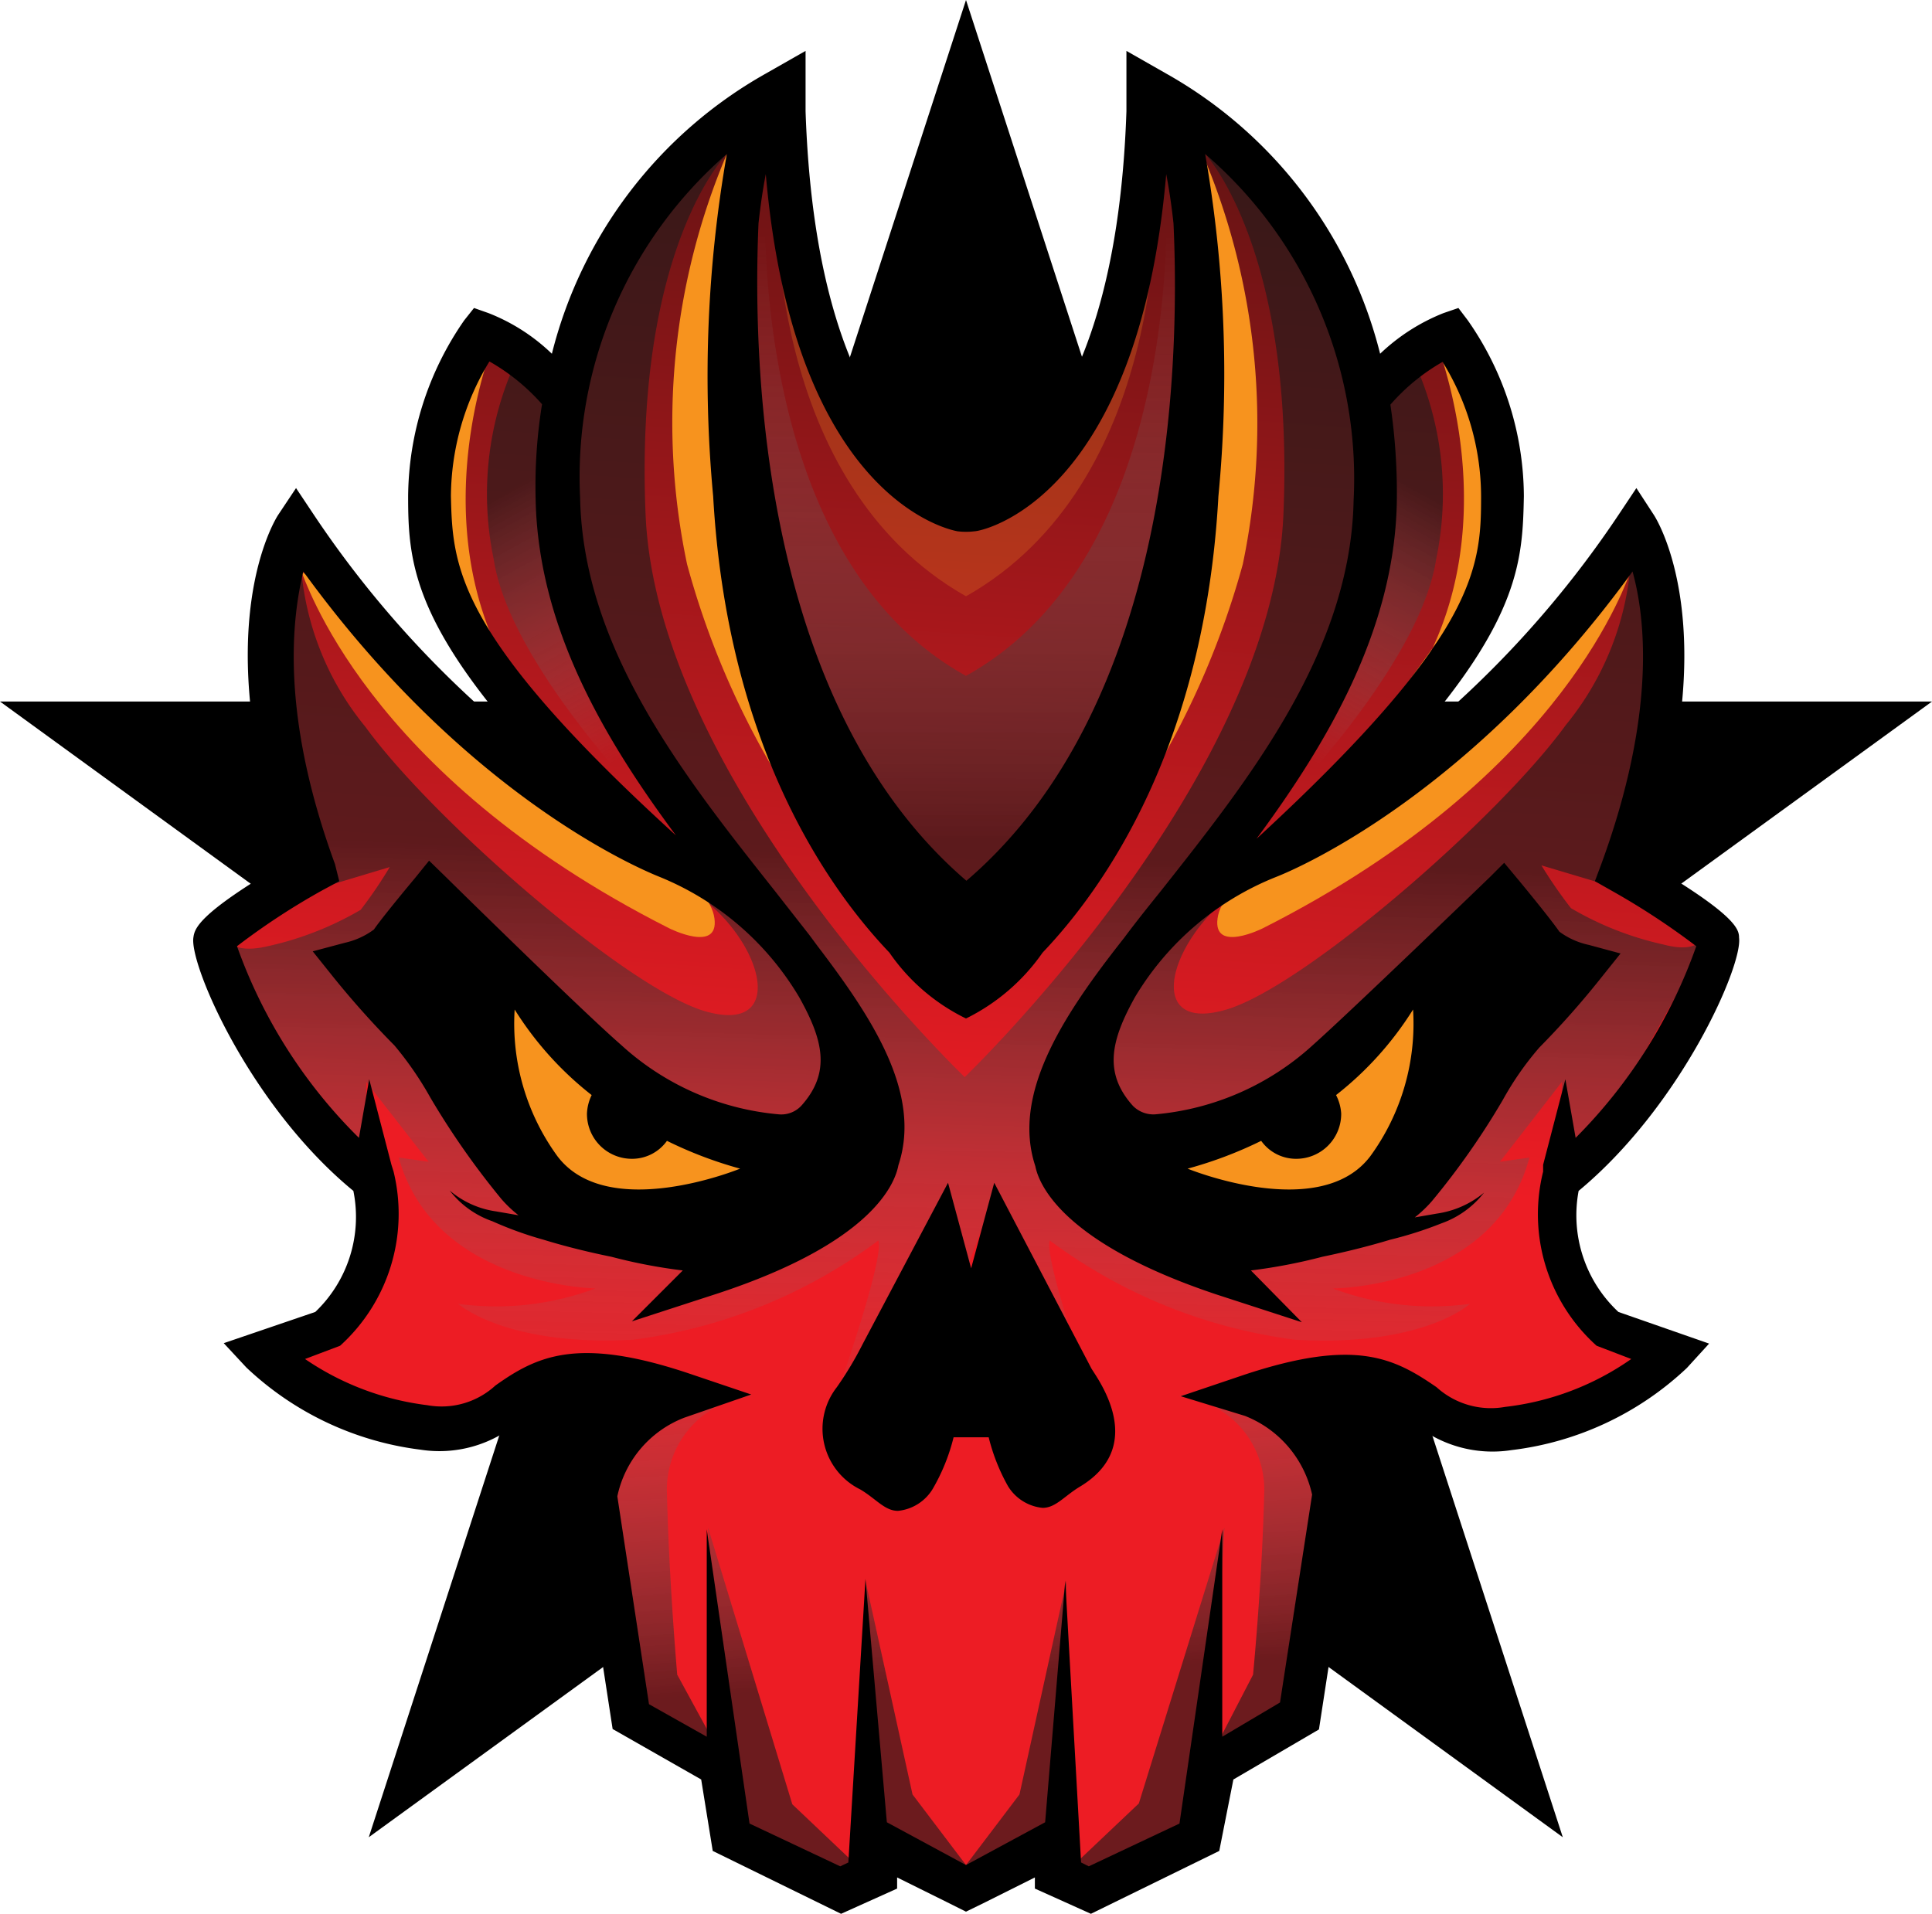 <?xml version="1.0" encoding="utf-8"?>
<svg xmlns="http://www.w3.org/2000/svg"
  xmlns:xlink="http://www.w3.org/1999/xlink" viewBox="0 0 45.16 44.74">
  <defs>
    <style>.cls-1{isolation:isolate;}.cls-2{fill:url(#New_Gradient_Swatch);}.cls-10,.cls-11,.cls-3,.cls-4,.cls-5,.cls-6,.cls-7,.cls-8,.cls-9{opacity:0.61;mix-blend-mode:multiply;}.cls-3{fill:url(#linear-gradient);}.cls-4{fill:url(#linear-gradient-2);}.cls-5{fill:url(#linear-gradient-3);}.cls-6{fill:url(#linear-gradient-4);}.cls-7{fill:url(#linear-gradient-5);}.cls-8{fill:url(#linear-gradient-6);}.cls-9{fill:url(#linear-gradient-7);}.cls-10{fill:url(#linear-gradient-8);}.cls-11{fill:url(#linear-gradient-9);}.cls-12,.cls-13,.cls-15{fill:#f7931e;}.cls-12,.cls-13{mix-blend-mode:color-dodge;}.cls-13{opacity:0.24;}.cls-14{fill:none;}</style>
    <linearGradient id="New_Gradient_Swatch" x1="37.09" y1="10.03" x2="35.41" y2="34.49" gradientUnits="userSpaceOnUse">
      <stop offset="0" stop-color="#631313"/>
      <stop offset="1" stop-color="#ed1c24"/>
    </linearGradient>
    <linearGradient id="linear-gradient" x1="35.72" y1="27.1" x2="35.75" y2="12.87" gradientUnits="userSpaceOnUse">
      <stop offset="0" stop-color="#1a1a1a"/>
      <stop offset="1" stop-color="#999" stop-opacity="0"/>
    </linearGradient>
    <linearGradient id="linear-gradient-2" x1="35.8" y1="27.41" x2="35.46" y2="41.58" xlink:href="#linear-gradient"/>
    <linearGradient id="linear-gradient-3" x1="25.33" y1="18.71" x2="28.59" y2="24.64" xlink:href="#linear-gradient"/>
    <linearGradient id="linear-gradient-4" x1="49.49" y1="18.71" x2="52.76" y2="24.64" gradientTransform="matrix(-1, 0, 0, 1, 95.58, 0)" xlink:href="#linear-gradient"/>
    <linearGradient id="linear-gradient-5" x1="29.2" y1="47.05" x2="28.59" y2="37.53" xlink:href="#linear-gradient"/>
    <linearGradient id="linear-gradient-6" x1="42.99" y1="46.16" x2="42.37" y2="36.65" xlink:href="#linear-gradient"/>
    <linearGradient id="linear-gradient-7" x1="31.46" y1="46.91" x2="30.85" y2="37.39" xlink:href="#linear-gradient"/>
    <linearGradient id="linear-gradient-8" x1="39.99" y1="46.36" x2="39.38" y2="36.84" xlink:href="#linear-gradient"/>
    <linearGradient id="linear-gradient-9" x1="35.8" y1="46.63" x2="35.19" y2="37.11" xlink:href="#linear-gradient"/>
  </defs>
  <title>logo</title>
  <g class="cls-1">
    <g id="Layer_5" data-name="Layer 5">
      <polygon points="22.58 0 27.91 16.4 45.16 16.4 31.2 26.54 36.53 42.95 22.58 32.81 8.62 42.95 13.95 26.54 0 16.4 17.25 16.4 22.58 0"/>
    </g>
    <g id="Layer_4" data-name="Layer 4">
      <path class="cls-2" d="M31.19,9.9c0,.07,1.5,9.33,4.68,9.29S40.19,9.9,40.19,9.9a8.81,8.81,0,0,1,4.66,5.93s.34.55.46.52,1.6-1.28,1.77-1a7.62,7.62,0,0,1,1.31,3.17,10.77,10.77,0,0,1-.6,3.31c-.1.1-2.26,3.08-2.28,3.17s.09.46.31.46,5.54-5.39,5.49-5.32A12.57,12.57,0,0,1,52,24.19a16.81,16.81,0,0,1-.73,3.54s2.11,1.35,2.11,1.79a28.61,28.61,0,0,1-3,4.88,3.39,3.39,0,0,0-.7.8s-.29,2.15.26,2.74,1.72.64,1.75.92a2.29,2.29,0,0,1-1,1.33c-.44.21-1.62,1-2.76.67s-2.24-1-2.84-1.13a5.73,5.73,0,0,0-2.19,0c-.12.12,0,.39.19.65a6.92,6.92,0,0,1,1.11,1.67c0,.29-.75,5.69-.75,5.69L42,48.44a1.08,1.08,0,0,0-.53.91c-.05.63.27.9-.41,1.12s-2.52.87-2.59.89-.58-.6-.73-.55-.7.26-1,.36a3.6,3.6,0,0,1-1.5.07c0-.12-1.21-1-1.41-.72s0,1.11-.65,1.13a1,1,0,0,1-.94-.43c-.08-.1-1.6-1-1.67-1.12s-.61-1.47-.61-1.47A11.67,11.67,0,0,1,28,47.52c-.15-.25-.66-5.59-.66-5.69s.83-1.6.83-1.6,1.06-.36-.44-.5-2.15-.13-2.47.17a1.8,1.8,0,0,1-1.81.84,25.67,25.67,0,0,1-3.73-1s-.46-.58-.19-.65a4.5,4.5,0,0,0,2.08-1.7,5.8,5.8,0,0,0,.17-2.61l-1.38-1L18.1,29.26s2.06-1,2-1.55-1.07-4.48-.81-5.45a14.34,14.34,0,0,1,1-2.32A46.06,46.06,0,0,0,24,24.19c1,.84,2.23,1.58,2.13,1.23a16.39,16.39,0,0,0-.9-1.74,9.18,9.18,0,0,1-1.81-3.62A11,11,0,0,1,23.71,16s.61-.68.84-.61,1.84,1.19,1.79,1a16.86,16.86,0,0,1,1.47-3.71c.35-.39,2.29-2.36,2.42-2.42s1.12-.36,1.12-.36Z" transform="translate(-13.17 -7.4)"/>
    </g>
    <g id="Layer_6" data-name="Layer 6">
      <path class="cls-3" d="M40.85,12.16,40.62,11l-.2.51s.61,8.76-4.67,11.69c-5.29-2.93-4.68-11.69-4.68-11.69l-.2-.51-.22,1.2s-.3,2.42-.3,2.55.36,5.45.36,5.94a52.63,52.63,0,0,0,3.48,7.06,2,2,0,0,0,3.11,0,52.63,52.63,0,0,0,3.48-7.06c0-.49.36-5.81.36-5.94S40.85,12.16,40.85,12.16Z" transform="translate(-13.17 -7.4)"/>
      <path class="cls-4" d="M52.81,29.48s-.2.15-.76,0a7.42,7.42,0,0,1-2.16-.85,10.79,10.79,0,0,1-.69-1l1.74.52S52.11,24,52.13,23.8s-.84-3.28-.84-3.28a6.77,6.77,0,0,1-1.52,3.83c-1.58,2.18-6.11,6.11-7.93,6.65s-1.44-1.35-.05-2.55,2.66-2.16,2.66-2.16L41.77,27.6s1.83-2.92,1.94-3.18a14.57,14.57,0,0,0,1.46-4.92,21.38,21.38,0,0,0-1-6.32,22.79,22.79,0,0,0-2.86-2.68c-.18.1,0,.46,0,.46s2.12,2.2,1.86,8.46-7.45,13.16-7.45,13.16v0s-7.2-6.9-7.46-13.16S30.16,11,30.16,11s.21-.36,0-.46a22.74,22.74,0,0,0-2.85,2.68,21.28,21.28,0,0,0-1,6.32,14.26,14.26,0,0,0,1.47,4.92c.11.26,1.93,3.18,1.93,3.18l-2.67-1.31s1.27,1,2.66,2.16,1.77,3.08-.05,2.55-6.36-4.47-7.94-6.65a6.7,6.7,0,0,1-1.51-3.83s-.87,3.12-.85,3.28,1.2,4.35,1.2,4.35l1.73-.52a10.16,10.16,0,0,1-.68,1,7.49,7.49,0,0,1-2.17.85c-.55.13-.75,0-.75,0l-.48-.38s2.7,4.81,2.69,4.86a7.39,7.39,0,0,0,.84.34s0-1.63,0-1.65l1.46,1.87-.7-.1c.83,3,4.6,3.06,4.6,3.06a6.62,6.62,0,0,1-3.21.36s1.11,1,4.08.84a12.15,12.15,0,0,0,5.74-2.32c.16.45-1.11,4-1.11,4l2.55-4.68.42,1.12,0,.72.15-.39.14.39,0-.72.42-1.12,2.55,4.68s-1.27-3.59-1.11-4a12.21,12.21,0,0,0,5.74,2.32c3,.17,4.08-.84,4.08-.84a6.62,6.62,0,0,1-3.21-.36s3.78,0,4.6-3.06l-.69.1,1.45-1.87s0,1.65,0,1.65a6.58,6.58,0,0,0,.83-.34c0-.05,2.7-4.86,2.7-4.86Z" transform="translate(-13.17 -7.4)"/>
      <path class="cls-5" d="M29,26.94s-3.88-3.76-4.29-6.47a7.45,7.45,0,0,1,.55-4.69c.11.08.92.72.95.94a23.22,23.22,0,0,0,.16,4.38c.32,1,3.13,6,3.13,6Z" transform="translate(-13.17 -7.4)"/>
      <path class="cls-6" d="M42.45,26.94s3.88-3.76,4.29-6.47a7.45,7.45,0,0,0-.55-4.69c-.11.08-.92.72-.95.94a23.22,23.22,0,0,1-.16,4.38c-.32,1-3.13,6-3.13,6Z" transform="translate(-13.17 -7.4)"/>
      <path class="cls-7" d="M28.76,42.32a2.19,2.19,0,0,1,2-2.28,10.19,10.19,0,0,0-2.18-.38A5.08,5.08,0,0,0,27,41.36c-.43.7,1.1,5.72,1.17,6s1.74.86,1.74.86L29,46.55S28.81,44.4,28.76,42.32Z" transform="translate(-13.17 -7.4)"/>
      <path class="cls-8" d="M44.49,41.36a5.07,5.07,0,0,0-1.58-1.7,10.19,10.19,0,0,0-2.19.38,2.19,2.19,0,0,1,2,2.28c-.05,2.08-.26,4.23-.26,4.23l-.86,1.66s1.68-.58,1.75-.86S44.93,42.06,44.49,41.36Z" transform="translate(-13.17 -7.4)"/>
      <path class="cls-9" d="M29.72,43.11l.18,3.12s.54,4.17.58,4.11,2.12,1,2.12,1l.64-.29-1.55-1.47Z" transform="translate(-13.17 -7.4)"/>
      <path class="cls-10" d="M41.79,43.11l-2,6.45L38.27,51l.65.29s2.06-1,2.11-1,.58-4.11.58-4.11Z" transform="translate(-13.17 -7.4)"/>
      <path class="cls-11" d="M37,49.35,35.75,51,34.5,49.35l-1.1-5s.2,5.36.16,5.55l2.08,1.27-.18.25.29-.18.3.18-.19-.25,2.08-1.27c0-.19.16-5.55.16-5.55Z" transform="translate(-13.17 -7.4)"/>
    </g>
    <g id="Layer_9" data-name="Layer 9">
      <path class="cls-12" d="M20.21,20.76c.08.1,1.44,4.72,8.6,8.34,0,0,1.17.59,1.06-.23s-1.58-1.62-1.58-1.62l-4.37-3.14c-.13-.09-2-2.14-2-2.21S20.21,20.76,20.21,20.76Z" transform="translate(-13.17 -7.4)"/>
      <path class="cls-12" d="M51.29,20.76c-.08.1-1.44,4.72-8.6,8.34,0,0-1.17.59-1.06-.23s1.58-1.62,1.58-1.62l4.37-3.14c.13-.09,2-2.14,2-2.21S51.29,20.76,51.29,20.76Z" transform="translate(-13.17 -7.4)"/>
      <path class="cls-12" d="M24.57,15.78c0,.13-1.71,4.62,1.1,8.22s-2.3-3.36-2.3-3.46A23,23,0,0,1,23.18,18a16.71,16.71,0,0,1,.59-2.08C23.91,15.8,24.43,15.16,24.57,15.78Z" transform="translate(-13.17 -7.4)"/>
      <path class="cls-12" d="M30.16,11a16.08,16.08,0,0,0-.93,9.59,19.5,19.5,0,0,0,5.42,9.06c-.07-.16-4.29-7.74-4.18-10.42S30.16,11,30.16,11Z" transform="translate(-13.17 -7.4)"/>
      <path class="cls-12" d="M46.88,15.78c0,.13,1.7,4.62-1.11,8.22s2.3-3.36,2.3-3.46.27-2.25.2-2.52a16.67,16.67,0,0,0-.6-2.08C47.54,15.8,47,15.16,46.88,15.78Z" transform="translate(-13.17 -7.4)"/>
      <path class="cls-12" d="M41.28,11a16.13,16.13,0,0,1,.94,9.59,19.68,19.68,0,0,1-5.42,9.06c.06-.16,4.29-7.74,4.17-10.42S41.28,11,41.28,11Z" transform="translate(-13.17 -7.4)"/>
      <path class="cls-13" d="M40.19,11.67s-.78,2.61-.87,2.75-1.55,3.08-1.92,3.71-1.65,1-1.65,1-1.3-.38-1.66-1-1.82-3.56-1.91-3.71-.87-2.75-.87-2.75c0,.34-.27,7,4.44,9.67C40.45,18.68,40.19,12,40.19,11.67Z" transform="translate(-13.17 -7.4)"/>
    </g>
    <g id="Layer_2" data-name="Layer 2">
      <path class="cls-14" d="M35.75,28h0c4.77-4.08,5-11.93,4.84-15.37-.05-.46-.11-.84-.17-1.15-.66,7.62-4.31,8.32-4.48,8.35a1.62,1.62,0,0,1-.4,0c-.16,0-3.82-.73-4.48-8.35-.06.31-.12.69-.17,1.15C30.75,16.06,31,23.91,35.75,28Z" transform="translate(-13.17 -7.4)"/>
      <path class="cls-14" d="M47.79,19a6,6,0,0,0-.9-3.15,4.72,4.72,0,0,0-1.22,1,14.09,14.09,0,0,1,.15,2.22c-.06,3-1.62,5.61-3.28,7.86C47.7,22.23,47.75,20.64,47.79,19Z" transform="translate(-13.17 -7.4)"/>
      <path class="cls-14" d="M29,26.94c-1.67-2.25-3.22-4.88-3.28-7.86a12,12,0,0,1,.15-2.22,4.79,4.79,0,0,0-1.23-1,6.12,6.12,0,0,0-.9,3.15C23.75,20.64,23.81,22.23,29,26.94Z" transform="translate(-13.17 -7.4)"/>
      <path class="cls-14" d="M49.14,34.83l0-.16h0l.52-2L50,34a12,12,0,0,0,2.85-4.48,17.14,17.14,0,0,0-2-1.31L50.41,28l.15-.4c1.29-3.52,1-5.76.73-6.84-3.73,5.16-7.72,6.9-8.33,7.14a6.75,6.75,0,0,0-3.26,2.81c-.55,1-.75,1.76-.05,2.54a.67.67,0,0,0,.53.2,6.28,6.28,0,0,0,3.69-1.63c.92-.8,4.06-3.89,4.09-3.92l.39-.38.35.42s.72.87.94,1.19a1.79,1.79,0,0,0,.69.31l.74.2-.48.6a20.18,20.18,0,0,1-1.42,1.6,7.14,7.14,0,0,0-.85,1.22,17.62,17.62,0,0,1-1.66,2.37,2.89,2.89,0,0,1-.4.38l.52-.09a2.21,2.21,0,0,0,1.1-.49,2.19,2.19,0,0,1-1,.72,8.93,8.93,0,0,1-1.19.43c-.53.16-1.06.29-1.59.4a12.71,12.71,0,0,1-1.67.32l1.19,1.19-2-.65c-3.62-1.19-4.15-2.57-4.23-3-.55-1.69.63-3.47,1.91-5.15l.18-.23c.26-.35.54-.7.83-1.06,2.09-2.64,4.46-5.63,4.53-9.16A10,10,0,0,0,41.35,11a29.85,29.85,0,0,1,.31,8C41.34,24.78,39,28.1,37.55,29.6a4.72,4.72,0,0,1-1.79,1.54h0A4.64,4.64,0,0,1,34,29.6c-1.43-1.5-3.79-4.82-4.12-10.67a30.15,30.15,0,0,1,.32-8,10,10,0,0,0-3.47,8.1c.07,3.53,2.44,6.52,4.53,9.16l.83,1.06.17.23c1.28,1.68,2.47,3.46,1.91,5.15-.08.41-.61,1.79-4.23,3l-2,.65L29.1,37.1a12.41,12.41,0,0,1-1.67-.32c-.54-.11-1.07-.24-1.59-.4A8.45,8.45,0,0,1,24.65,36a2.15,2.15,0,0,1-1-.72,2.13,2.13,0,0,0,1.09.49l.52.09a2.89,2.89,0,0,1-.4-.38,18.58,18.58,0,0,1-1.66-2.37,7.85,7.85,0,0,0-.84-1.22,21.17,21.17,0,0,1-1.43-1.6l-.48-.6.75-.2a1.8,1.8,0,0,0,.68-.31c.22-.32.95-1.19.95-1.19l.34-.42.39.38s3.17,3.12,4.09,3.92a6.28,6.28,0,0,0,3.69,1.63.64.64,0,0,0,.53-.2c.7-.78.51-1.55-.05-2.54a6.75,6.75,0,0,0-3.26-2.81c-.6-.24-4.59-2-8.33-7.14-.3,1.08-.55,3.32.74,6.84l.15.4-.37.21a16.32,16.32,0,0,0-2,1.31A11.89,11.89,0,0,0,21.56,34l.23-1.37.52,2h0l.05.16a4.16,4.16,0,0,1-1.25,4.07l-.82.31a6.46,6.46,0,0,0,2.86,1.08,1.86,1.86,0,0,0,1.59-.46c1-.69,1.92-1.15,4.5-.29l1.48.5-1.49.46a2.53,2.53,0,0,0-1.57,1.84l.74,4.86,1.35.76,0-4.85,1,6.88,2.12,1,.19-.09.36-6.59L33.9,50l1.85.92L37.6,50l.5-5.69.37,6.59.18.09,2.12-1,1-6.88,0,4.85,1.35-.76.75-4.86a2.57,2.57,0,0,0-1.57-1.84L40.77,40l1.48-.5c2.59-.86,3.54-.4,4.5.29a1.89,1.89,0,0,0,1.6.46,6.41,6.41,0,0,0,2.85-1.08l-.81-.31A4.13,4.13,0,0,1,49.14,34.83ZM38.46,42.18c-.37.22-.57.5-.88.5h0a1.07,1.07,0,0,1-.81-.51A4.56,4.56,0,0,1,36.28,41h-.82A4.56,4.56,0,0,1,35,42.17a1.07,1.07,0,0,1-.81.51h0c-.31,0-.51-.28-.88-.5a1.58,1.58,0,0,1-.55-2.39,8.07,8.07,0,0,0,.6-1l2-3.78.54,2,.54-2,2.3,4.35C38.76,39.53,40.11,41.21,38.46,42.18Z" transform="translate(-13.17 -7.4)"/>
      <polygon class="cls-14" points="22.59 43.58 22.58 43.57 22.58 43.58 22.59 43.58"/>
      <path d="M50.07,35.24c2.41-2,3.84-5.28,3.75-5.92,0-.2-.08-.54-2.18-1.77,1.87-5.44.26-8,.19-8.11l-.41-.63-.42.63a23.93,23.93,0,0,1-4.88,5.34c2.59-2.92,2.64-4.32,2.67-5.78a7.22,7.22,0,0,0-1.31-4.11l-.22-.29-.35.12a4.6,4.6,0,0,0-1.48.95,10.42,10.42,0,0,0-5-6.55h0l-.93-.53V10c-.27,8-3.69,8.79-3.73,8.8a.11.11,0,0,1-.06,0S32.27,18.06,32,10V8.59l-.93.53h0a10.42,10.42,0,0,0-5,6.55,4.49,4.49,0,0,0-1.48-.95l-.34-.12-.23.29A7.3,7.3,0,0,0,22.71,19c0,1.46.09,2.86,2.68,5.78a23.93,23.93,0,0,1-4.88-5.34l-.42-.63-.42.63c-.07.11-1.68,2.67.2,8.11-2.11,1.23-2.15,1.57-2.18,1.77-.09.64,1.33,3.94,3.74,5.92a3.07,3.07,0,0,1-.89,2.83l-2.14.73.53.57A7.22,7.22,0,0,0,23,41.29a2.87,2.87,0,0,0,2.3-.65,2.62,2.62,0,0,1,2.52-.45,3.7,3.7,0,0,0-1.18,2l0,.1.85,5.53L29.56,49l.27,1.67,3,1.47,1.31-.59v-.26l1.17.58.44.22.45-.22,1.16-.58v.26l1.31.59,3-1.47L42,49,44,47.83l.85-5.53,0-.1a3.69,3.69,0,0,0-1.17-2,2.6,2.6,0,0,1,2.51.45,2.89,2.89,0,0,0,2.31.65,7.22,7.22,0,0,0,4.1-1.92l.52-.57L51,38.07A3.09,3.09,0,0,1,50.07,35.24Zm-4.4-18.38a4.72,4.72,0,0,1,1.22-1,6,6,0,0,1,.9,3.15c0,1.66-.09,3.25-5.25,8,1.66-2.25,3.22-4.88,3.28-7.86A14.09,14.09,0,0,0,45.67,16.86ZM30.9,12.62c.05-.46.11-.84.17-1.15.66,7.62,4.32,8.32,4.48,8.35a1.62,1.62,0,0,0,.4,0c.17,0,3.82-.73,4.48-8.35.06.31.12.69.17,1.15.16,3.44-.07,11.29-4.84,15.37h0C31,23.91,30.75,16.06,30.9,12.62ZM23.71,19a6.12,6.12,0,0,1,.9-3.15,4.79,4.79,0,0,1,1.23,1,12,12,0,0,0-.15,2.22c.06,3,1.61,5.61,3.28,7.86C23.81,22.23,23.75,20.64,23.71,19ZM48.35,40.29a1.89,1.89,0,0,1-1.6-.46c-1-.69-1.91-1.15-4.5-.29l-1.48.5,1.5.46a2.57,2.57,0,0,1,1.57,1.84l-.75,4.86L41.74,48l0-4.85-1,6.88-2.12,1-.18-.09-.37-6.59L37.6,50,35.75,51h0L33.9,50l-.5-5.69L33,50.94l-.19.09-2.12-1-1-6.88,0,4.85-1.35-.76-.74-4.86a2.53,2.53,0,0,1,1.57-1.84L30.73,40l-1.48-.5c-2.58-.86-3.53-.4-4.5.29a1.86,1.86,0,0,1-1.59.46,6.46,6.46,0,0,1-2.86-1.08l.82-.31a4.16,4.16,0,0,0,1.25-4.07l-.05-.16h0l-.52-2L21.56,34a11.89,11.89,0,0,1-2.85-4.48,16.32,16.32,0,0,1,2-1.31L21.1,28,21,27.6c-1.29-3.52-1-5.76-.74-6.84,3.74,5.16,7.73,6.9,8.33,7.14a6.75,6.75,0,0,1,3.26,2.81c.56,1,.75,1.76.05,2.54a.64.64,0,0,1-.53.2,6.28,6.28,0,0,1-3.69-1.63c-.92-.8-4.06-3.89-4.09-3.92l-.39-.38-.34.42s-.73.87-.95,1.19a1.8,1.8,0,0,1-.68.31l-.75.2.48.6a21.17,21.17,0,0,0,1.43,1.6,7.85,7.85,0,0,1,.84,1.22,18.58,18.58,0,0,0,1.66,2.37,2.89,2.89,0,0,0,.4.38l-.52-.09a2.13,2.13,0,0,1-1.09-.49,2.15,2.15,0,0,0,1,.72,8.45,8.45,0,0,0,1.19.43c.52.16,1.05.29,1.59.4a12.41,12.41,0,0,0,1.67.32l-1.19,1.19,2-.65c3.62-1.19,4.15-2.57,4.23-3,.56-1.69-.63-3.47-1.91-5.15l-.17-.23-.83-1.06c-2.09-2.64-4.46-5.63-4.53-9.16A10,10,0,0,1,30.16,11a30.15,30.15,0,0,0-.32,8c.33,5.85,2.69,9.17,4.12,10.67a4.64,4.64,0,0,0,1.79,1.54h0a4.72,4.72,0,0,0,1.79-1.54c1.43-1.5,3.79-4.82,4.11-10.67a29.85,29.85,0,0,0-.31-8,10,10,0,0,1,3.47,8.1c-.07,3.53-2.44,6.52-4.53,9.16-.29.36-.57.71-.83,1.06l-.18.23C38,31.19,36.82,33,37.37,34.66c.08.41.61,1.79,4.23,3l2,.65L42.41,37.1a12.71,12.71,0,0,0,1.67-.32c.53-.11,1.06-.24,1.59-.4A8.93,8.93,0,0,0,46.86,36a2.19,2.19,0,0,0,1-.72,2.21,2.21,0,0,1-1.1.49l-.52.09a2.89,2.89,0,0,0,.4-.38,17.62,17.62,0,0,0,1.66-2.37,7.14,7.14,0,0,1,.85-1.22,20.18,20.18,0,0,0,1.42-1.6l.48-.6-.74-.2a1.79,1.79,0,0,1-.69-.31c-.22-.32-.94-1.19-.94-1.19l-.35-.42L48,27.9S44.79,31,43.87,31.82a6.28,6.28,0,0,1-3.69,1.63.67.67,0,0,1-.53-.2c-.7-.78-.5-1.55.05-2.54A6.75,6.75,0,0,1,43,27.9c.61-.24,4.6-2,8.33-7.14.3,1.08.56,3.32-.73,6.84l-.15.4.37.21a17.14,17.14,0,0,1,2,1.31A12,12,0,0,1,50,34l-.24-1.37-.52,2h0l0,.16a4.13,4.13,0,0,0,1.25,4.07l.81.31A6.41,6.41,0,0,1,48.35,40.29Z" transform="translate(-13.17 -7.4)"/>
      <path d="M36.41,35.05l-.54,2-.54-2-2,3.78a8.07,8.07,0,0,1-.6,1,1.58,1.58,0,0,0,.55,2.39c.37.22.57.5.88.5h0a1.07,1.07,0,0,0,.81-.51A4.56,4.56,0,0,0,35.46,41h.82a4.56,4.56,0,0,0,.45,1.14,1.07,1.07,0,0,0,.81.51h0c.31,0,.51-.28.88-.5,1.65-1,.3-2.65.25-2.78Z" transform="translate(-13.17 -7.4)"/>
    </g>
    <g id="Layer_7" data-name="Layer 7">
      <path class="cls-15" d="M28.76,34.07a1,1,0,0,1-.82.42,1.05,1.05,0,0,1-1.05-1.06A1.09,1.09,0,0,1,27,33a7.76,7.76,0,0,1-1.8-2,5.26,5.26,0,0,0,1,3.43c1.18,1.56,4.27.29,4.27.29A9.53,9.53,0,0,1,28.76,34.07Z" transform="translate(-13.17 -7.4)"/>
      <path class="cls-15" d="M42.65,34.07a1,1,0,0,0,.82.42,1.05,1.05,0,0,0,1.05-1.06A1.09,1.09,0,0,0,44.4,33a7.76,7.76,0,0,0,1.8-2,5.26,5.26,0,0,1-1,3.43c-1.18,1.56-4.27.29-4.27.29A9.53,9.53,0,0,0,42.65,34.07Z" transform="translate(-13.17 -7.4)"/>
    </g>
    <g id="Layer_3" data-name="Layer 3">
      <path d="M32.18,14.21" transform="translate(-13.17 -7.4)"/>
    </g>
  </g>
</svg>